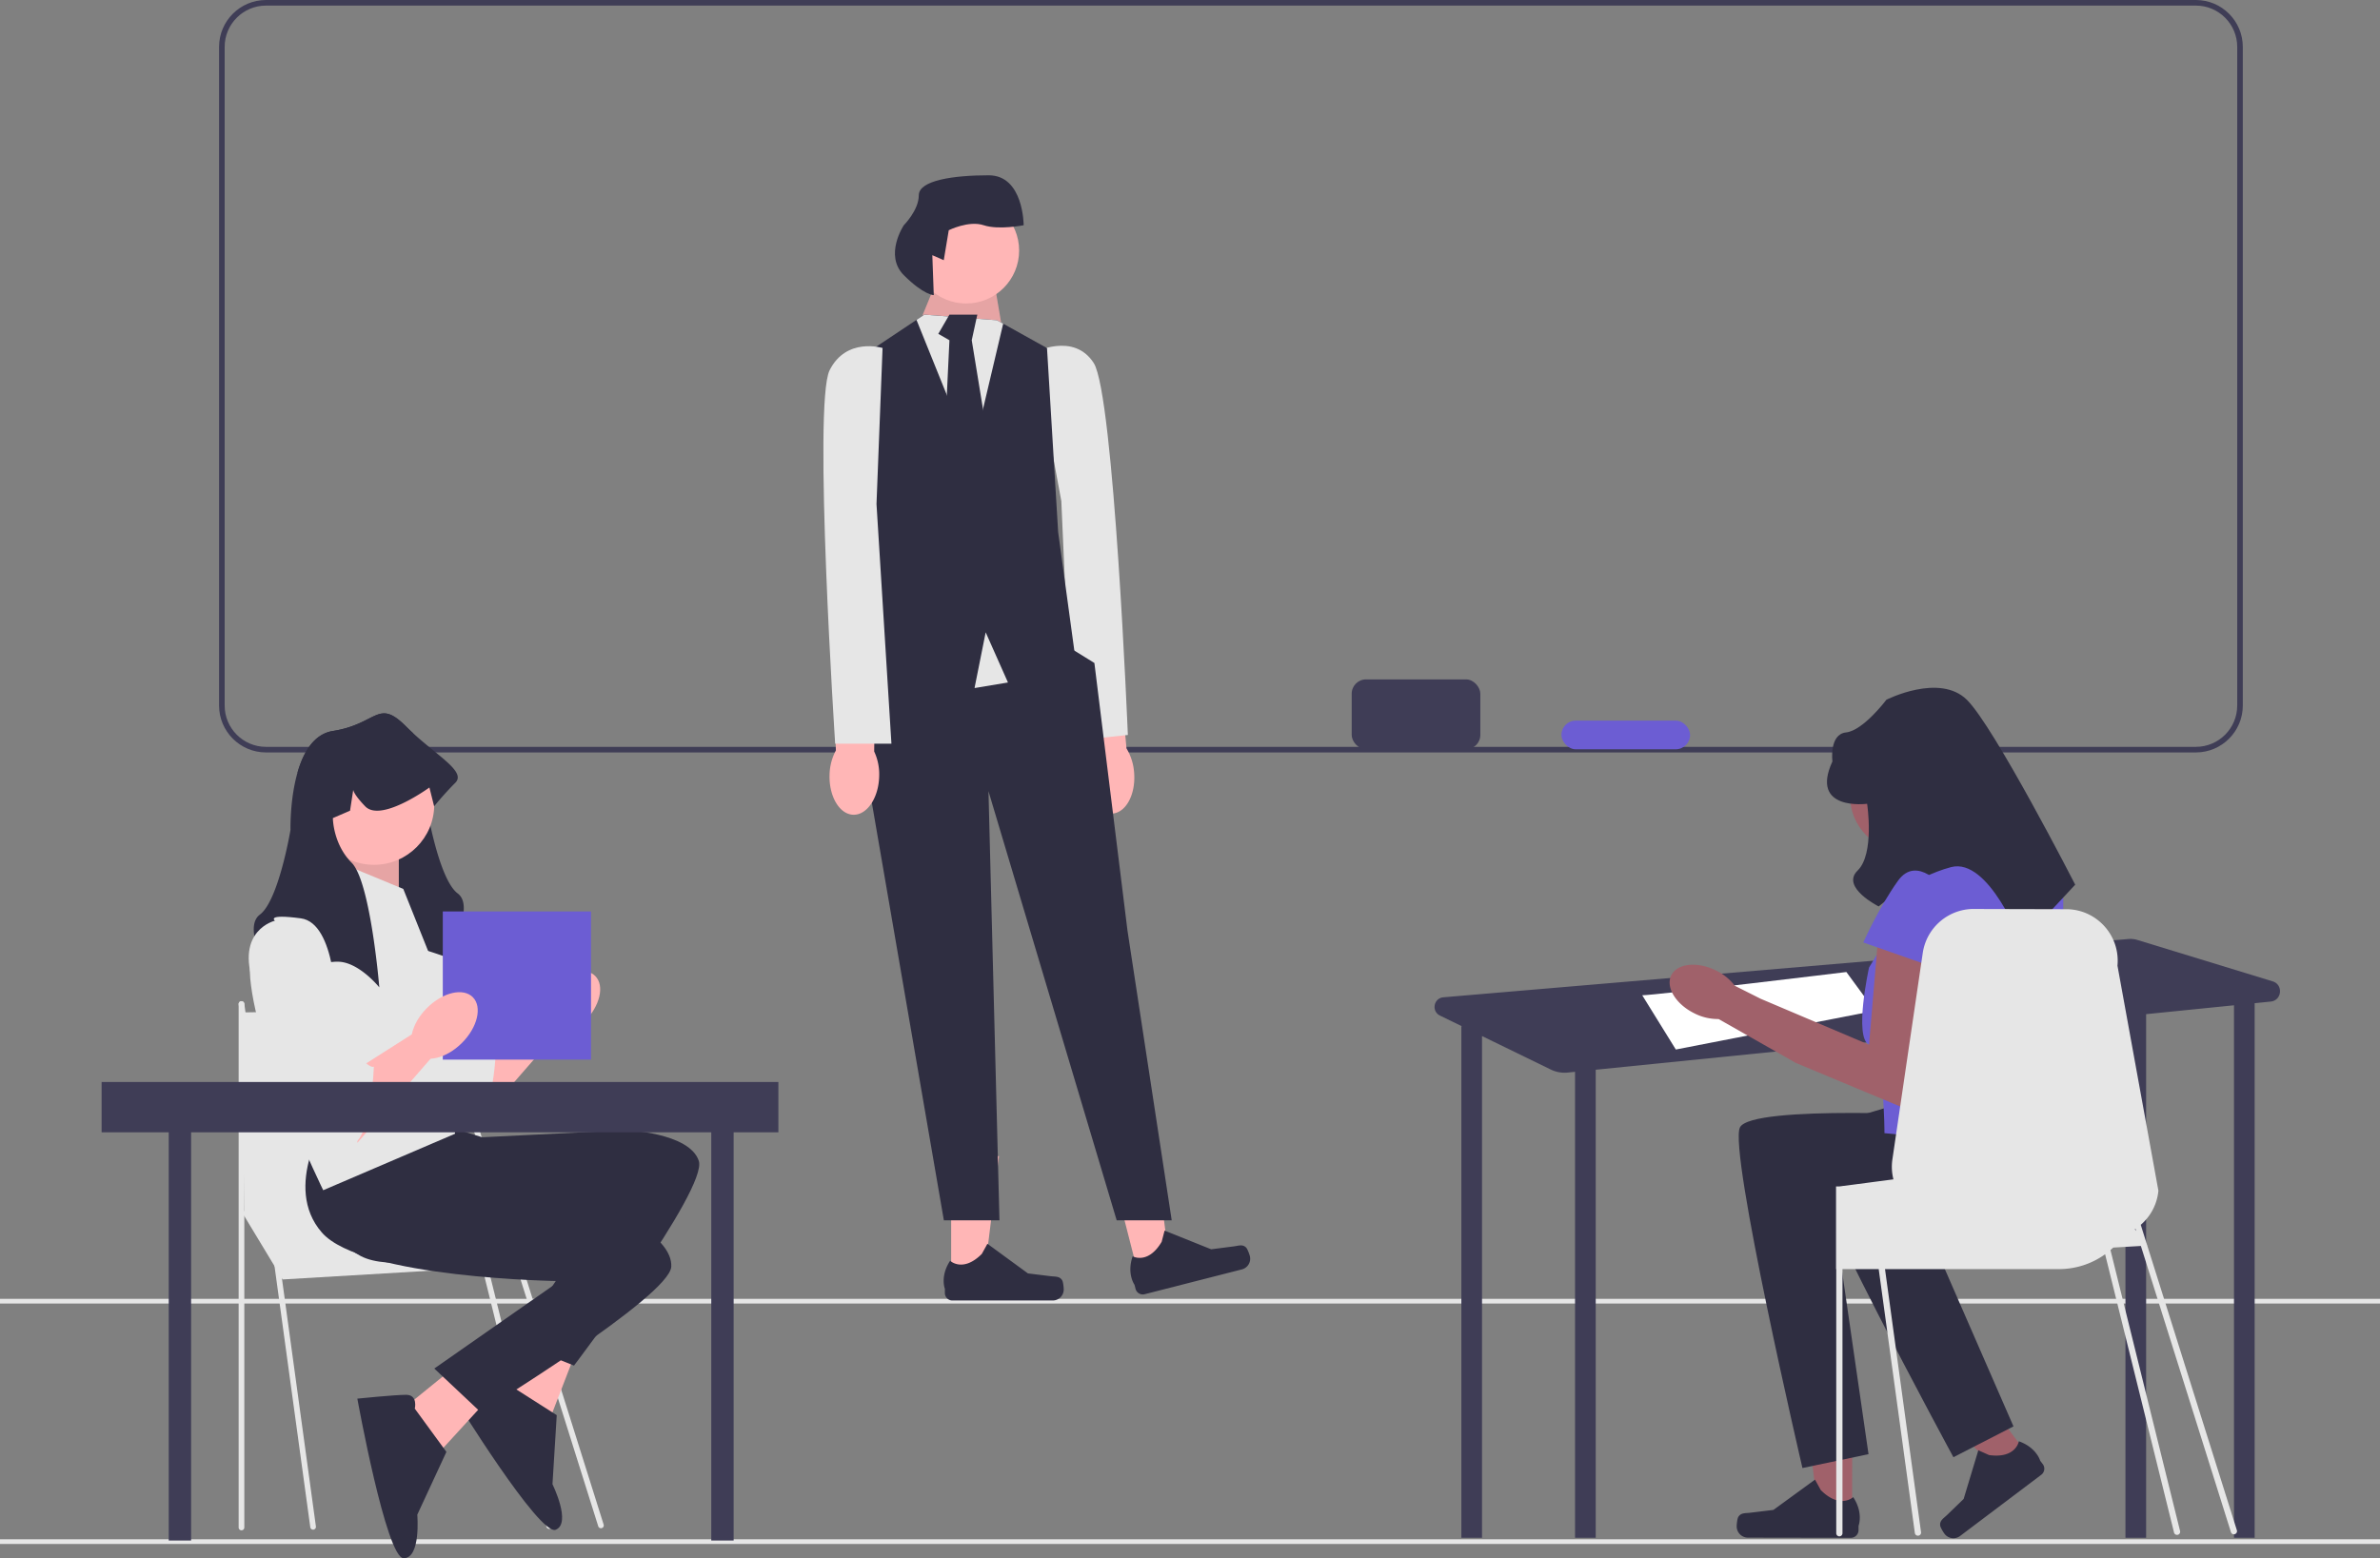 <svg xmlns="http://www.w3.org/2000/svg" viewBox="0 0 851.034 557.347" xmlns:xlink="http://www.w3.org/1999/xlink"><rect x="0" y="0" width="851.034" height="557.347" fill="#808080" stroke="none"/><path d="M785.204 269.129H95.109c-9.25 0-16.775-7.525-16.775-16.776V16.775C78.334 7.525 85.859 0 95.109 0h690.095c9.25 0 16.775 7.525 16.775 16.775v235.578c0 9.25-7.525 16.776-16.775 16.776ZM95.109 2c-8.147 0-14.775 6.628-14.775 14.775v235.578c0 8.147 6.628 14.776 14.775 14.776h690.095c8.147 0 14.775-6.629 14.775-14.776V16.775C799.98 8.628 793.351 2 785.204 2H95.109Z" fill="#3f3d56"/><rect y="550.557" width="851.034" height="1.683" fill="#e6e6e6"/><rect y="464.557" width="851.034" height="1.683" fill="#e6e6e6"/><g><path d="M387.84 277.792c.611 7.68 5.07 13.59 9.957 13.2 4.887-.39 8.353-6.93 7.74-14.613a19.28 19.28 0 0 0-2.727-8.688l-3-32.507-15.225 1.733 4.574 31.862a19.282 19.282 0 0 0-1.319 9.013Z" fill="#ffb6b6"/><path d="M369.653 126.133s14.231-7.534 21.448 3.725c7.216 11.258 12.197 133.02 12.197 133.02l-20.002 2.136-3.791-85.802-9.852-53.079Z" fill="#e6e6e6"/><g><polygon points="340.114 458.204 351.701 458.203 357.213 413.509 340.112 413.51 340.114 458.204" fill="#ffb6b6"/><path d="M379.814 457.941c.36.608.55 2.57.55 3.276a3.933 3.933 0 0 1-3.932 3.933h-35.885a2.683 2.683 0 0 1-2.683-2.683v-1.494s-1.775-4.49 1.88-10.025c0 0 4.542 4.334 11.33-2.454l2.001-3.626 14.49 10.596 8.03.989c1.757.216 3.315-.034 4.218 1.488Z" fill="#2f2e41"/></g><g><polygon points="407.168 456.286 418.395 453.417 412.674 408.749 396.104 412.983 407.168 456.286" fill="#ffb6b6"/><path d="M445.568 446.205c.5.5 1.17 2.353 1.345 3.038a3.933 3.933 0 0 1-2.837 4.783l-34.769 8.882a2.683 2.683 0 0 1-3.263-1.935l-.37-1.448s-2.831-3.911-.66-10.178c0 0 5.474 3.074 10.37-5.182l1.042-4.008 16.66 6.68 8.026-1.03c1.756-.225 3.203-.853 4.456.398Z" fill="#2f2e41"/></g><polygon points="330.527 116.525 329.978 112.538 336.508 96.59 354.449 94.597 358.323 117.428 330.527 116.525" fill="#ffb6b6"/><polygon points="330.527 116.525 329.978 112.538 336.508 96.59 354.449 94.597 358.323 117.428 330.527 116.525" opacity=".1"/><polygon points="309.596 229.158 301.622 251.086 307.602 263.047 337.505 436.481 357.385 436.481 353.453 282.982 399.303 436.481 418.979 436.481 403.157 332.82 391.329 237.132 384.155 232.7 349.466 213.21 309.596 229.158" fill="#2f2e41"/><polygon points="360.43 244.109 348.469 246.102 332.521 208.226 368.404 208.226 360.43 244.109" fill="#e6e6e6"/><polygon points="384.352 234.141 360.43 244.109 352.456 226.167 348.469 246.102 306.605 232.626 312.586 208.226 306.605 128.486 327.717 114.412 330.527 112.538 356.443 114.532 358.715 115.768 374.384 124.499 378.371 190.285 384.352 234.141" fill="#2f2e41"/><polygon points="358.715 115.768 347.472 163.372 327.717 114.412 330.527 112.538 356.443 114.532 358.715 115.768" fill="#e6e6e6"/><polygon points="339.498 112.538 335.511 119.405 339.498 121.694 337.505 163.496 345.479 174.337 353.453 158.315 347.472 121.694 349.466 112.538 339.498 112.538" fill="#2f2e41"/><circle cx="345.479" cy="89.613" r="18.938" fill="#ffb6b6"/><path d="m333.376 91.274 4.092 1.786 1.786-10.715s7.143-3.572 12.5-1.786 14.287 0 14.287 0 0-17.858-12.5-17.858-25.002 1.786-25.002 7.143-5.358 10.715-5.358 10.715-7.143 10.715 0 17.859c7.143 7.143 10.715 7.143 10.715 7.143l-.52-14.287Z" fill="#2f2e41"/><path d="M296.629 277.232c-.208 7.702 3.597 14.051 8.499 14.183s9.041-6.005 9.248-13.71a19.28 19.28 0 0 0-1.79-8.928l.468-32.642-15.323.107 1.166 32.168a19.282 19.282 0 0 0-2.268 8.822Z" fill="#ffb6b6"/><path d="M315.586 124.462s-12.958-3.987-18.938 7.974C290.668 144.396 298.64 266 298.64 266h20.116l-5.339-85.72 2.168-55.818Z" fill="#e6e6e6"/></g><g><path d="m812.657 351.008-48.321-14.792a8.753 8.753 0 0 0-3.305-.352L516.13 356.707c-3.492.297-4.37 5.007-1.22 6.541l7.845 3.822h-.209v182.952h7.392V370.57l24.586 11.977c1.88.917 3.98 1.29 6.062 1.08l2.616-.264v166.659h7.392V382.617l189.42-19.134v186.539h7.392V362.737l31.416-3.174v190.459h7.392V358.817l5.731-.58c4.024-.406 4.58-6.045.712-7.229Z" fill="#3f3d56"/><path d="M587.226 355.982c4.62 0 72.996-8.316 72.996-8.316l10.164 13.86-71.148 13.86-12.012-19.404Z" fill="#fff"/><g><polygon points="662.269 542.917 650.39 542.895 644.818 497.064 662.35 497.096 662.269 542.917" fill="#a0616a"/><path d="M621.57 542.577c-.371.623-.57 2.633-.571 3.357a4.032 4.032 0 0 0 4.025 4.04l36.789.062a2.75 2.75 0 0 0 2.755-2.746l.003-1.531s1.828-4.6-1.91-10.28c0 0-4.664 4.434-11.61-2.537l-2.046-3.72-14.873 10.837-8.235 1c-1.802.218-3.398-.04-4.327 1.518Z" fill="#2f2e41"/></g><g><polygon points="726.027 521.605 716.655 528.674 684.925 495.887 698.759 485.453 726.027 521.605" fill="#a0616a"/><path d="M693.757 545.615c.079.712 1.121 2.414 1.553 2.986a3.985 3.985 0 0 0 5.58.78l29.025-21.894a2.718 2.718 0 0 0 .533-3.807l-.912-1.209s-1.304-4.715-7.637-6.961c0 0-1.03 6.276-10.661 4.928l-3.831-1.712-5.254 17.411-5.892 5.7c-1.29 1.247-2.702 1.995-2.504 3.778Z" fill="#2f2e41"/></g><path d="M701.2 284.74c0 10.955-8.88 19.835-19.835 19.835s-19.836-8.88-19.836-19.835 8.88-19.836 19.836-19.836 19.835 8.881 19.835 19.836Z" fill="#a0616a"/><path d="M699.331 399.107s-73.032-4.134-77.165 4.134 22.348 121.833 22.348 121.833l23.626-4.952-11.525-79.676s60.943 16.14 69.21-3.152c8.268-19.291 5.888-26.475 5.888-26.475l-32.382-11.712Z" fill="#2f2e41"/><path d="M718.043 385.229s-71.524 15.332-73.324 24.4 53.782 111.58 53.782 111.58l21.475-11.025-32.193-73.79s63.042-.556 65.912-21.347c2.87-20.791-1.325-27.09-1.325-27.09l-34.327-2.728Z" fill="#2f2e41"/><path d="M726.202 307.472h-34.363l-23.512 38.583s-5.512 24.934 0 27.625c5.512 2.69 5.512 31.628 5.512 31.628l57.874 5.511s8.268-86.811 5.512-95.079c-2.756-8.268-11.023-8.268-11.023-8.268Z" fill="#6c5dd3"/><path d="m671.772 332.965-3.445 40.714-38.747-16.444-9.248-4.651a18.64 18.64 0 0 0-6.855-5.523c-6.697-3.264-13.808-2.455-15.884 1.805-2.077 4.26 1.667 10.36 8.363 13.622a18.64 18.64 0 0 0 8.576 1.996l27.058 15.368.032-.06.12.214 42.432 17.723 9.763-53.45-22.165-11.314Z" fill="#a0616a"/><path d="M667.638 287.492s-20.67 2.756-12.401-15.158c0 0-1.261-9.71 4.881-10.367s14.41-11.68 14.41-11.68 18.955-9.646 28.769 0 38.751 66.142 38.751 66.142l-19.291 20.67s-11.598-30.49-25.09-26.958c-13.493 3.532-25.895 14.062-25.895 14.062s-13.693-6.852-7.535-12.825c6.157-5.973 3.401-23.886 3.401-23.886Z" fill="#2f2e41"/><path d="M695.197 317.807s-9.645-12.402-16.535-2.756c-6.89 9.646-12.402 22.047-12.402 22.047l27.56 9.646 1.377-28.937Z" fill="#6c5dd3"/><path d="m799.836 547.279-32.02-101.77h.079l-.129-.167-.003-.004-2.28-7.248v-.001a18.346 18.346 0 0 0 6.312-12.197l-14.637-80.499c1.008-10.57-7.096-19.81-17.713-20.19l-33.023-.082c-9.388-.333-17.52 6.45-18.887 15.745l-.73 4.934-10.118 68.828a18.206 18.206 0 0 0 .36 7.198l-7.28.952-2.209.296-8.731 1.136-.028.01-1.09.138h-1.183v29.568h.074v94.507a1.114 1.114 0 0 0 2.227 0v-94.507h12.954l12.927 94.396c.083.554.554.96 1.109.96.046 0 .101 0 .147-.009a1.115 1.115 0 0 0 .952-1.256l-12.88-94.09h62.157c6.172 0 11.89-1.96 16.547-5.313l24.645 99.535a1.113 1.113 0 0 0 2.157-.55L754.66 447.104c.331-.276.662-.57.975-.874l9.893-.582 32.186 102.3a1.114 1.114 0 1 0 2.123-.668Zm-36.468-107.61c.083-.046.157-.102.23-.148h.001l.238.755-.47-.607Z" fill="#e6e6e6"/></g><g><g><polygon points="171.565 374.775 193.114 361.071 201.875 366.355 171.565 401.183 171.565 374.775" fill="#ffb6b6"/><path d="M142.097 321.733s-14.313 3.367-7.577 22.732 28.626 59.778 35.361 57.252c6.736-2.526 7.578-27.784 7.578-27.784s-.842.842-4.21-2.526-3.368-1.83-3.368-5.546-2.754-6.47-2.754-6.47l-3.14-6.507s0-30.31-12.628-31.993c-12.63-1.684-9.262.842-9.262.842Z" fill="#e6e6e6"/><ellipse cx="202.717" cy="359.199" rx="14.313" ry="8.84" transform="translate(-194.618 248.55) rotate(-45)" fill="#ffb6b6"/></g><g><polygon points="86.348 433.29 101.052 457.628 186.741 452.557 163.925 423.149 86.348 433.29" fill="#e6e6e6"/><path d="M111.952 547.12c-.499 0-.934-.369-1.003-.877L85.343 359.236a1.014 1.014 0 1 1 2.01-.275l25.605 187.007a1.014 1.014 0 0 1-1.006 1.152Z" fill="#e6e6e6"/><path d="M86.348 547.358c-.56 0-1.014-.455-1.014-1.015V359.135a1.014 1.014 0 0 1 2.028 0v187.208c0 .56-.454 1.015-1.014 1.015ZM214.882 546.613c-.431 0-.831-.277-.967-.71L153.324 353.32a1.015 1.015 0 0 1 1.934-.61l60.591 192.585a1.015 1.015 0 0 1-.967 1.32ZM196.374 546.85c-.452 0-.865-.305-.982-.764l-42.084-169.969a1.015 1.015 0 0 1 1.966-.5l42.084 169.97a1.015 1.015 0 0 1-.984 1.263Z" fill="#e6e6e6"/><polygon points="86.348 362.117 156.573 361.037 169.502 434.811 87.362 434.811 86.348 362.117" fill="#e6e6e6"/></g><g><polygon points="194.266 470.597 176.568 501.755 197.117 506.279 205.684 484.118 194.266 470.597" fill="#ffb6b6"/><path d="M182.925 495.873s-.688-5.082-4.731-3.47-15.711 7.606-15.711 7.606 30.433 49.45 36.209 47.147c5.776-2.303-1.138-16.282-1.138-16.282l1.526-24.709-16.155-10.292ZM115.997 410.136s-6.314 29.047 13.05 39.15c19.365 10.104 85.457-14.733 85.457-14.733l-30.31 45.415 21.049 8.469s47.99-63.146 44.623-73.25c-3.368-10.102-26.1-10.944-26.1-10.944l-51.359 2.526-13.47-4.21-42.94 7.577Z" fill="#2f2e41"/></g><g><polygon points="168.084 484.425 140.261 507.008 157.755 518.699 173.798 501.174 168.084 484.425" fill="#ffb6b6"/><path d="M148.322 503.842s1.209-4.984-3.144-4.953-17.401 1.367-17.401 1.367 10.353 57.135 16.57 57.09c6.218-.043 4.865-15.58 4.865-15.58l10.412-22.459-11.302-15.465ZM117.181 399.63s-16.451 24.757-2.09 41.214c14.36 16.457 84.96 17.373 84.96 17.373l-44.759 31.272 16.524 15.548s67.678-41.354 68.218-51.99c.54-10.636-20.328-19.692-20.328-19.692l-48.757-16.336-11.015-8.823-42.753-8.567Z" fill="#2f2e41"/></g><path d="M159.443 342.284s-15.997-5.893-23.574-5.893c-.724 0-1.44.084-2.155.236-4.85 1.027-9.312 5.194-11.45 7.468-.834.892-1.314 1.49-1.314 1.49s.05-.581.151-1.6c.497-5.355 2.333-22.926 5.625-34.174 1.178-4.016 2.534-7.224 4.091-8.782 3.63-3.637 5.305-7.998 6.08-11.248.656-2.787.656-4.749.656-4.749l-6.138-2.643-1.137-7.426c-.202.875-1.136 2.585-4.277 5.86-.269.278-.564.513-.875.715-4.53 2.846-13.766-2.104-18.742-5.22 2.071-7.198 5.826-13.782 12.646-14.86 15.997-2.526 15.997-11.787 26.1-1.684a83.548 83.548 0 0 0 2.518 2.408c3.233 6.18 4.411 14.465 4.832 20.224.304 4.032.228 6.836.228 6.836s4.21 25.258 10.945 30.31c6.736 5.052-4.21 22.732-4.21 22.732Z" fill="#2f2e41"/><polygon points="128.292 301.871 116.915 318.558 142.605 325.446 142.605 301.871 128.292 301.871" fill="#ffb6b6"/><polygon points="128.292 301.871 116.915 318.558 142.605 325.446 142.605 301.871 128.292 301.871" opacity=".1"/><path d="m144.202 317.944-24.416-10.103s-32.836 14.313-30.31 42.097 26.1 75.774 26.1 75.774l47.149-20.206-5.052-53.885-13.47-33.677Z" fill="#e6e6e6"/><circle cx="133.734" cy="287.78" r="21.541" fill="#ffb6b6"/><path d="M162.811 279.98c-4.21 4.21-7.577 8.42-7.577 8.42l-1.684-6.735s-.388.286-1.07.74c-2.668 1.82-9.833 6.39-15.584 7.376-2.56.438-4.833.16-6.314-1.38-3.14-3.276-4.075-4.985-4.277-5.86l-1.137 7.425-6.138 2.644s0 9.244 6.736 15.997c.328.328.648.732.96 1.204 3.216 4.85 5.523 16.72 6.988 26.816a304.314 304.314 0 0 1 1.92 16.535s-6.374-7.981-13.37-9.067a9.038 9.038 0 0 0-1.163-.11c-.126-.017-.26-.017-.387-.017-7.577 0-23.574 5.894-23.574 5.894s-10.945-17.68-4.21-22.733c6.736-5.051 10.945-30.31 10.945-30.31s-.278-10.81 2.51-20.5c2.07-7.2 5.825-13.783 12.645-14.86 15.997-2.527 15.997-11.788 26.1-1.685a83.548 83.548 0 0 0 2.518 2.408c9.413 8.655 19.028 13.934 15.163 17.799Z" fill="#2f2e41"/><rect x="60.334" y="393" width="8" height="158" fill="#3f3d56"/><rect x="254.334" y="393" width="8" height="158" fill="#3f3d56"/><rect x="158.334" y="326" width="53" height="53" fill="#6c5dd3"/><g><polygon points="127.784 382.352 149.333 368.648 158.094 373.933 127.784 408.761 127.784 382.352" fill="#ffb6b6"/><path d="M98.316 329.31s-14.313 3.368-7.577 22.732c6.736 19.365 28.626 59.778 35.361 57.252 6.736-2.526 7.578-27.784 7.578-27.784s-.842.842-4.21-2.526c-3.368-3.367-3.368-1.83-3.368-5.545s-2.754-6.47-2.754-6.47l-3.14-6.507s0-30.31-12.628-31.994c-12.63-1.684-9.262.842-9.262.842Z" fill="#e6e6e6"/><ellipse cx="158.936" cy="366.776" rx="14.313" ry="8.84" transform="translate(-212.799 219.811) rotate(-45)" fill="#ffb6b6"/></g><rect x="36.334" y="387" width="242" height="18" fill="#3f3d56"/></g><rect x="483.334" y="243" width="46" height="25" rx="5.13" ry="5.13" fill="#3f3d56"/><rect x="558.334" y="257.74" width="46" height="10.26" rx="5.13" ry="5.13" fill="#6c5dd3"/></svg>